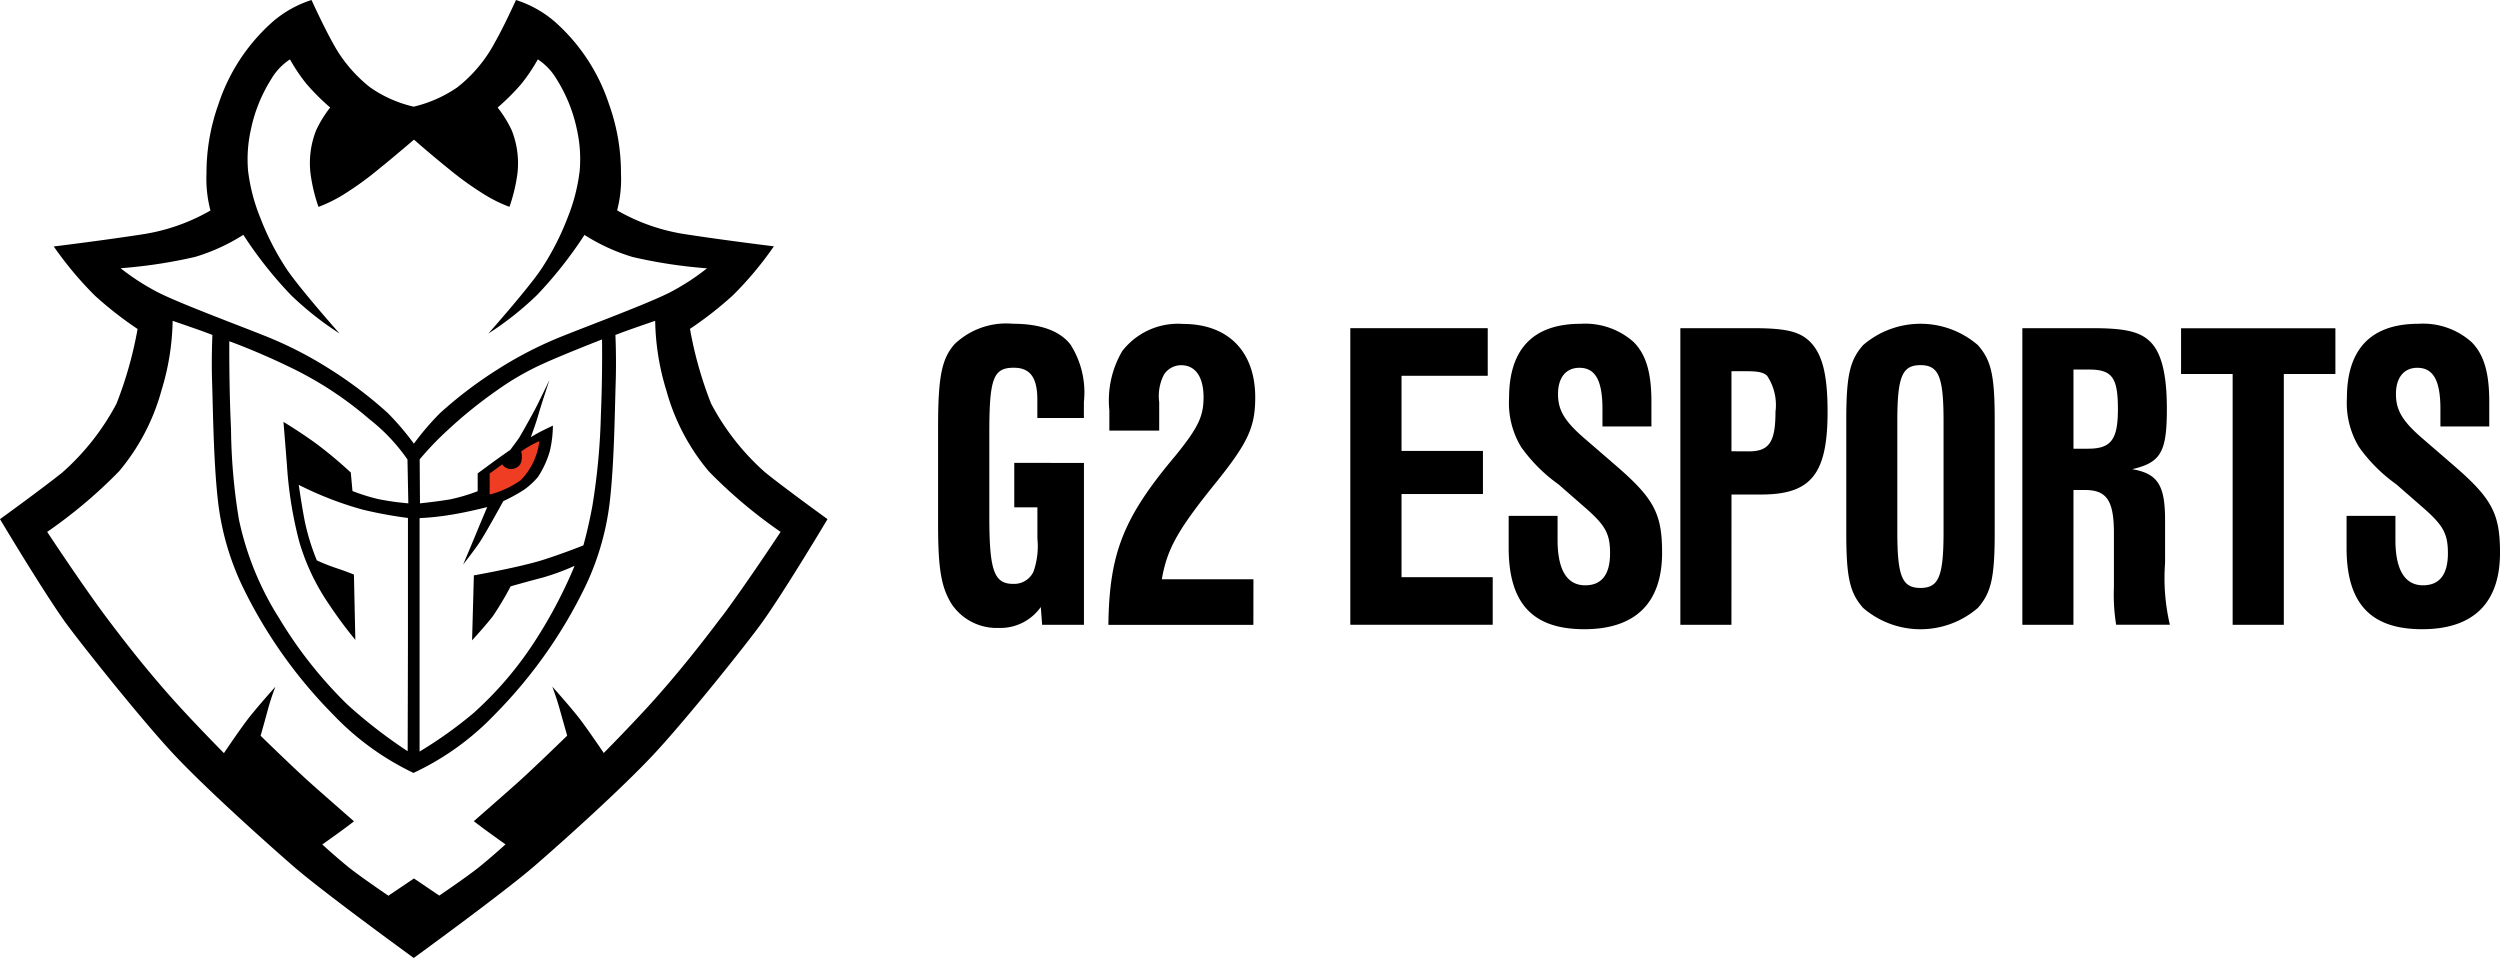 <?xml version="1.0" encoding="UTF-8"?> <svg xmlns="http://www.w3.org/2000/svg" width="156.601" height="60" viewBox="0 0 156.601 60"><defs><style>.a{fill:#ee3d23;fill-rule:evenodd;}</style></defs><path d="M47.941,29.6a15.236,15.236,0,0,1-3.4-4.324A24.36,24.36,0,0,1,43.221,20.6,22.952,22.952,0,0,0,45.9,18.507a21.627,21.627,0,0,0,2.576-3.077s-3.173-.39-5.459-.745a12.214,12.214,0,0,1-4.36-1.508,7.74,7.74,0,0,0,.241-2.314,12.7,12.7,0,0,0-.745-4.324,11.832,11.832,0,0,0-3.416-5.194A6.96,6.96,0,0,0,32.322,0s-.754,1.666-1.336,2.682a8.81,8.81,0,0,1-2.346,2.794,8.116,8.116,0,0,1-2.726,1.206A7.791,7.791,0,0,1,23.19,5.476a8.875,8.875,0,0,1-2.346-2.794C20.272,1.666,19.513,0,19.513,0A6.959,6.959,0,0,0,17.1,1.346,11.807,11.807,0,0,0,13.68,6.54a12.748,12.748,0,0,0-.745,4.324,7.74,7.74,0,0,0,.249,2.322,12.248,12.248,0,0,1-4.36,1.508c-2.285.354-5.457.745-5.457.745a22.433,22.433,0,0,0,2.575,3.077,22.951,22.951,0,0,0,2.676,2.091A24.48,24.48,0,0,1,7.3,25.279,15.236,15.236,0,0,1,3.9,29.6C2.668,30.589,0,32.52,0,32.52s2.685,4.5,4.093,6.463c1.033,1.42,4.856,6.208,6.823,8.3s5.494,5.263,7.408,6.935c1.851,1.613,7.236,5.531,7.585,5.783h.018c.345-.252,5.729-4.17,7.585-5.783,1.915-1.658,5.441-4.838,7.408-6.935s5.8-6.873,6.823-8.3c1.408-1.96,4.093-6.463,4.093-6.463S49.168,30.589,47.941,29.6ZM7.567,16.8a30.915,30.915,0,0,0,4.661-.709,12.061,12.061,0,0,0,3.015-1.382,25.408,25.408,0,0,0,2.977,3.769,19.763,19.763,0,0,0,3.048,2.412s-2.64-2.976-3.385-4.146a16.69,16.69,0,0,1-1.577-3.1,11.437,11.437,0,0,1-.766-2.94A8.485,8.485,0,0,1,15.719,8.1a9.531,9.531,0,0,1,1.259-3.124,3.747,3.747,0,0,1,1.186-1.257,11.344,11.344,0,0,0,1.01,1.508,14.206,14.206,0,0,0,1.508,1.508A7.21,7.21,0,0,0,19.8,8.168a5.6,5.6,0,0,0-.35,2.7,10.577,10.577,0,0,0,.5,2.091,8.872,8.872,0,0,0,1.612-.8A19.957,19.957,0,0,0,23.713,10.6c1.162-.939,2.218-1.854,2.218-1.854s1.045.923,2.215,1.862A19.976,19.976,0,0,0,30.3,12.157a8.86,8.86,0,0,0,1.613.8,10.515,10.515,0,0,0,.5-2.091,5.6,5.6,0,0,0-.354-2.694,7.264,7.264,0,0,0-.886-1.435A14.144,14.144,0,0,0,32.68,5.227a11.344,11.344,0,0,0,1.01-1.508,3.767,3.767,0,0,1,1.186,1.257A9.531,9.531,0,0,1,36.135,8.1a8.48,8.48,0,0,1,.176,2.608,11.489,11.489,0,0,1-.761,2.943,16.69,16.69,0,0,1-1.577,3.1c-.745,1.17-3.385,4.146-3.385,4.146a19.712,19.712,0,0,0,3.047-2.412,25.806,25.806,0,0,0,2.977-3.769,12.094,12.094,0,0,0,3.015,1.382,30.77,30.77,0,0,0,4.66.709,14.516,14.516,0,0,1-2.322,1.508c-1.312.674-4.975,2.038-6.663,2.714a24.225,24.225,0,0,0-4.129,2.111,26.081,26.081,0,0,0-3.6,2.729,16.337,16.337,0,0,0-1.646,1.924,16.728,16.728,0,0,0-1.648-1.931,26.018,26.018,0,0,0-3.6-2.729,24.17,24.17,0,0,0-4.129-2.111c-1.682-.674-5.352-2.038-6.663-2.714a14.6,14.6,0,0,1-2.325-1.5ZM30.889,38.574a20.086,20.086,0,0,0,1.1-1.848s1.223-.344,2.038-.556a14.681,14.681,0,0,0,1.967-.727,29.472,29.472,0,0,1-2.765,5.139,22.271,22.271,0,0,1-3.58,4.095,26.2,26.2,0,0,1-3.366,2.4V32.455a16.4,16.4,0,0,0,1.86-.193c1.152-.178,2.376-.5,2.376-.5s-.479,1.135-.763,1.826-.745,1.773-.745,1.773.71-.9,1.064-1.437,1.453-2.534,1.453-2.534a11.232,11.232,0,0,0,1.239-.672,4.582,4.582,0,0,0,.939-.85,6.039,6.039,0,0,0,.727-1.578,7.016,7.016,0,0,0,.2-1.63s-.409.194-.727.354-.656.372-.656.372.318-.85.478-1.419.692-2.171.692-2.171-.656,1.373-.9,1.835-.868,1.577-.992,1.773-.567.779-.567.779-.692.478-1.1.779l-.939.69v1.117a11.342,11.342,0,0,1-1.737.514c-.917.151-1.878.247-1.878.247l-.018-2.757a19.279,19.279,0,0,1,1.759-1.833,27.881,27.881,0,0,1,3.03-2.451,16.9,16.9,0,0,1,3.015-1.737c1.206-.549,3.618-1.489,3.618-1.489s.036,2.269-.071,4.714a41.423,41.423,0,0,1-.531,5.706c-.283,1.524-.567,2.481-.567,2.481s-1.33.532-2.57.921c-1.444.452-4.289.957-4.289.957l-.112,4.07S30.477,39.122,30.889,38.574Zm-12.918-9.5a25,25,0,0,0,.779,4.874,13.759,13.759,0,0,0,1.878,3.935,27.013,27.013,0,0,0,1.631,2.2l-.089-4.093s-.479-.194-1.01-.372a12.271,12.271,0,0,1-1.312-.514,14.1,14.1,0,0,1-.763-2.481c-.184-.945-.371-2.251-.371-2.251a21.39,21.39,0,0,0,4.04,1.56,26.856,26.856,0,0,0,2.8.514v6.911c0,2.2-.018,7.7-.018,7.7a31.019,31.019,0,0,1-3.769-2.916,27.014,27.014,0,0,1-4.288-5.427,18.758,18.758,0,0,1-2.518-6.2,36.768,36.768,0,0,1-.49-5.662c-.13-2.676-.107-5.476-.107-5.476s1.738.62,3.811,1.63a22.468,22.468,0,0,1,4.975,3.261,11.51,11.51,0,0,1,2.374,2.516l.054,2.747a16.61,16.61,0,0,1-1.878-.265,11.921,11.921,0,0,1-1.621-.507L21.974,29.6a26.717,26.717,0,0,0-2.091-1.755c-1.036-.763-2.126-1.417-2.126-1.417s.106,1.286.213,2.65Zm27.239,9.552c-1.489,1.985-2.815,3.618-4.2,5.176-1.348,1.508-3.19,3.366-3.19,3.366s-.868-1.287-1.425-2.032-1.8-2.126-1.8-2.126.249.638.473,1.441.46,1.63.46,1.63-2.111,2.062-3.207,3.036-2.641,2.322-2.641,2.322.407.32,1.046.781.939.672.939.672-.9.816-1.649,1.419-2.5,1.789-2.5,1.789L25.93,55.027l-1.6,1.081s-1.755-1.188-2.5-1.789S20.188,52.9,20.188,52.9s.3-.213.939-.672,1.046-.781,1.046-.781-1.542-1.346-2.641-2.322-3.207-3.036-3.207-3.036.235-.826.452-1.63a14.341,14.341,0,0,1,.473-1.441s-1.241,1.382-1.8,2.126-1.423,2.032-1.423,2.032-1.842-1.86-3.19-3.366c-1.387-1.551-2.714-3.19-4.2-5.176s-3.681-5.316-3.681-5.316a30.612,30.612,0,0,0,4.5-3.793,13.331,13.331,0,0,0,2.658-5.068,15.6,15.6,0,0,0,.7-4.36s.626.213,1.37.473,1.122.413,1.122.413-.071,1.382-.018,3.015.089,4.784.338,7.123a16.8,16.8,0,0,0,1.559,5.6,29.965,29.965,0,0,0,5.671,8.028A17.147,17.147,0,0,0,25.9,48.416,16.961,16.961,0,0,0,31,44.749a29.965,29.965,0,0,0,5.671-8.028,16.8,16.8,0,0,0,1.559-5.6c.249-2.34.283-5.494.336-7.123s-.017-3.015-.017-3.015.377-.151,1.122-.413,1.37-.473,1.37-.473a15.538,15.538,0,0,0,.7,4.36,13.355,13.355,0,0,0,2.658,5.068,30.289,30.289,0,0,0,4.5,3.793s-2.2,3.332-3.686,5.316Z"></path><path class="a" d="M205.411,183.906c.059.036.151.712-.181.944a.679.679,0,0,1-.992-.137c-.452.326-.788.574-.788.574V186.6a5.691,5.691,0,0,0,1.949-.9,4.207,4.207,0,0,0,1.165-2.445,6.574,6.574,0,0,0-1.153.656Z" transform="translate(-172.778 -155.624)"></path><path d="M398.9,143.238v10.14h-2.619l-.084-1.114a3.1,3.1,0,0,1-2.646,1.31,3.4,3.4,0,0,1-2.926-1.477c-.668-1.055-.862-2.228-.862-5.014v-6.1c0-3.121.222-4.263,1.03-5.182a4.67,4.67,0,0,1,3.65-1.281c1.728,0,2.953.445,3.618,1.309a5.585,5.585,0,0,1,.835,3.594v1h-2.916v-1.143c0-1.393-.452-2.005-1.476-2.005-1.281,0-1.532.668-1.532,4.07v5.237c0,3.427.3,4.233,1.508,4.233a1.34,1.34,0,0,0,1.254-.754,4.8,4.8,0,0,0,.25-2.09v-1.951h-1.449v-2.786Z" transform="translate(-331.001 -114.24)"></path><path d="M469.622,153.4H460.54c.056-4.512.947-6.74,4.235-10.64,1.393-1.728,1.726-2.424,1.726-3.618,0-1.254-.5-2.007-1.393-2.007a1.275,1.275,0,0,0-1.085.585,2.915,2.915,0,0,0-.3,1.728v1.782H460.6v-1.281a6.092,6.092,0,0,1,.808-3.7,4.414,4.414,0,0,1,3.816-1.7c2.815,0,4.514,1.726,4.514,4.6,0,1.838-.452,2.813-2.313,5.153-2.507,3.092-3.2,4.291-3.538,6.24h5.739Z" transform="translate(-391.11 -114.257)"></path><path d="M569.668,139.342h-5.4v4.707h5.1v2.7h-5.1v5.209h5.712v2.98H561.06V136.36h8.608Z" transform="translate(-476.476 -115.803)"></path><path d="M632.727,140.971v-1.085c0-1.809-.452-2.59-1.447-2.59-.837,0-1.337.612-1.337,1.643s.418,1.728,1.755,2.864l1.838,1.589c2.424,2.089,2.926,3.036,2.926,5.488,0,3.148-1.672,4.791-4.875,4.791-3.232,0-4.735-1.616-4.735-5.1v-2h3.063v1.508c0,1.866.585,2.842,1.728,2.842,1.031,0,1.56-.669,1.56-2.007,0-1.2-.279-1.726-1.477-2.785l-1.755-1.533a9.883,9.883,0,0,1-2.34-2.34,5.322,5.322,0,0,1-.754-3.065c0-3.092,1.532-4.651,4.485-4.651a4.562,4.562,0,0,1,3.317,1.141c.779.781,1.114,1.922,1.114,3.733v1.557Z" transform="translate(-532.348 -114.257)"></path><path d="M701.374,154.941h-3.2V136.36h4.541c2.034,0,2.864.2,3.511.781.835.779,1.17,2.09,1.17,4.456,0,3.9-1.031,5.182-4.152,5.182h-1.866Zm1.087-10.864c1.281,0,1.672-.585,1.672-2.48a3.3,3.3,0,0,0-.529-2.261c-.223-.2-.529-.279-1.254-.279h-.975v5.014Z" transform="translate(-592.916 -115.803)"></path><path d="M776.437,147.612c0,2.815-.222,3.761-1.055,4.708a5.5,5.5,0,0,1-7.187,0c-.835-.947-1.055-1.894-1.055-4.708v-7.048c0-2.813.223-3.76,1.055-4.707a5.5,5.5,0,0,1,7.187,0c.837.947,1.055,1.894,1.055,4.707Zm-6.1-.054c0,2.786.3,3.511,1.449,3.511s1.447-.725,1.447-3.511v-6.935c0-2.784-.3-3.51-1.447-3.51s-1.449.725-1.449,3.51Z" transform="translate(-651.488 -114.24)"></path><path d="M843.474,154.941h-3.2V136.36h4.4c1.951,0,2.9.2,3.538.781.754.668,1.114,2.034,1.114,4.262,0,2.7-.362,3.371-2.172,3.789,1.588.279,2.061.975,2.061,3.2v2.674a12.715,12.715,0,0,0,.3,3.871h-3.366a11.783,11.783,0,0,1-.139-2.34v-3.4c0-2.034-.452-2.7-1.809-2.7h-.725Zm.92-11.031c1.449,0,1.866-.585,1.866-2.48,0-1.978-.362-2.478-1.809-2.478h-.975v4.958Z" transform="translate(-713.593 -115.803)"></path><path d="M912.676,154.975h-3.205v-15.71H906.24V136.4h9.667v2.864h-3.231Z" transform="translate(-769.617 -115.837)"></path><path d="M980.88,140.971v-1.085c0-1.809-.452-2.59-1.449-2.59-.835,0-1.337.612-1.337,1.643s.418,1.728,1.755,2.864l1.839,1.589c2.423,2.089,2.925,3.036,2.925,5.488,0,3.148-1.672,4.791-4.875,4.791-3.229,0-4.737-1.613-4.737-5.094V146.57h3.06v1.508c0,1.866.586,2.842,1.728,2.842,1.031,0,1.56-.669,1.56-2.007,0-1.2-.279-1.726-1.476-2.785l-1.756-1.533a9.883,9.883,0,0,1-2.34-2.34,5.322,5.322,0,0,1-.754-3.065c0-3.092,1.533-4.651,4.485-4.651a4.562,4.562,0,0,1,3.317,1.141c.781.781,1.114,1.922,1.114,3.733v1.557Z" transform="translate(-828.011 -114.257)"></path></svg> 